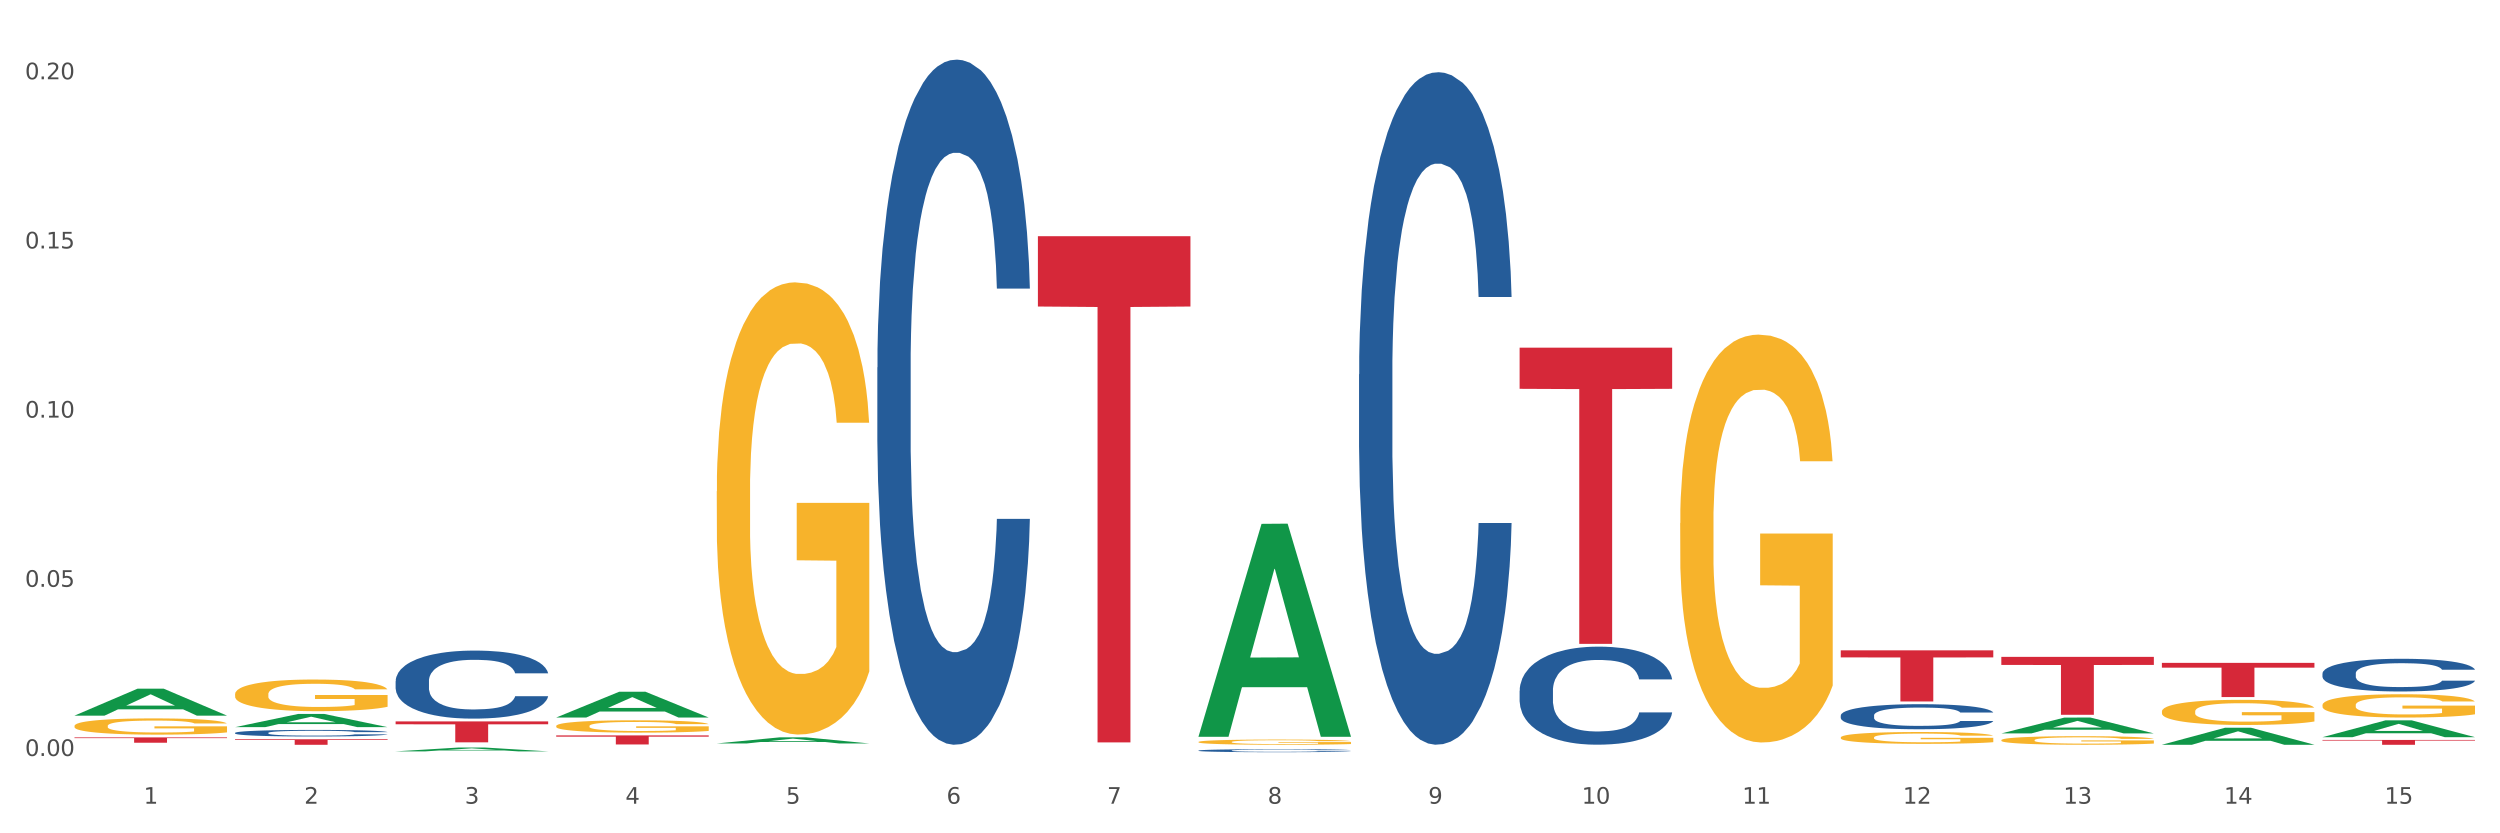 <?xml version="1.0" encoding="utf-8" standalone="no"?>
<!DOCTYPE svg PUBLIC "-//W3C//DTD SVG 1.1//EN"
  "http://www.w3.org/Graphics/SVG/1.1/DTD/svg11.dtd">
<svg xmlns:xlink="http://www.w3.org/1999/xlink" width="1080pt" height="360pt" viewBox="0 0 1080 360" xmlns="http://www.w3.org/2000/svg" version="1.1">
 <rect x="0" y="0" width="1080" height="360" fill="#333333" stroke="none"/>
 <defs>
  <style type="text/css">*{stroke-linejoin: round; stroke-linecap: butt}</style>
 </defs>
 <g id="figure_1">
  <g id="patch_1">
   <path d="M 0 360 
L 1080 360 
L 1080 0 
L 0 0 
z
" style="fill: #ffffff; stroke: #ffffff; stroke-linejoin: miter"/>
  </g>
  <g id="axes_1">
   <g id="matplotlib.axis_1">
    <g id="xtick_1">
     <g id="text_1">
      <!-- 1 -->
      <g style="fill: #4d4d4d" transform="translate(62.07 347.204) scale(0.096 -0.096)">
       <defs>
        <path id="DejaVuSans-31" d="M 794 531 
L 1825 531 
L 1825 4091 
L 703 3866 
L 703 4441 
L 1819 4666 
L 2450 4666 
L 2450 531 
L 3481 531 
L 3481 0 
L 794 0 
L 794 531 
z
" transform="scale(0.016)"/>
       </defs>
       <use xlink:href="#DejaVuSans-31"/>
      </g>
     </g>
    </g>
    <g id="xtick_2">
     <g id="text_2">
      <!-- 2 -->
      <g style="fill: #4d4d4d" transform="translate(131.436 347.204) scale(0.096 -0.096)">
       <defs>
        <path id="DejaVuSans-32" d="M 1228 531 
L 3431 531 
L 3431 0 
L 469 0 
L 469 531 
Q 828 903 1448 1529 
Q 2069 2156 2228 2338 
Q 2531 2678 2651 2914 
Q 2772 3150 2772 3378 
Q 2772 3750 2511 3984 
Q 2250 4219 1831 4219 
Q 1534 4219 1204 4116 
Q 875 4013 500 3803 
L 500 4441 
Q 881 4594 1212 4672 
Q 1544 4750 1819 4750 
Q 2544 4750 2975 4387 
Q 3406 4025 3406 3419 
Q 3406 3131 3298 2873 
Q 3191 2616 2906 2266 
Q 2828 2175 2409 1742 
Q 1991 1309 1228 531 
z
" transform="scale(0.016)"/>
       </defs>
       <use xlink:href="#DejaVuSans-32"/>
      </g>
     </g>
    </g>
    <g id="xtick_3">
     <g id="text_3">
      <!-- 3 -->
      <g style="fill: #4d4d4d" transform="translate(200.802 347.204) scale(0.096 -0.096)">
       <defs>
        <path id="DejaVuSans-33" d="M 2597 2516 
Q 3050 2419 3304 2112 
Q 3559 1806 3559 1356 
Q 3559 666 3084 287 
Q 2609 -91 1734 -91 
Q 1441 -91 1130 -33 
Q 819 25 488 141 
L 488 750 
Q 750 597 1062 519 
Q 1375 441 1716 441 
Q 2309 441 2620 675 
Q 2931 909 2931 1356 
Q 2931 1769 2642 2001 
Q 2353 2234 1838 2234 
L 1294 2234 
L 1294 2753 
L 1863 2753 
Q 2328 2753 2575 2939 
Q 2822 3125 2822 3475 
Q 2822 3834 2567 4026 
Q 2313 4219 1838 4219 
Q 1578 4219 1281 4162 
Q 984 4106 628 3988 
L 628 4550 
Q 988 4650 1302 4700 
Q 1616 4750 1894 4750 
Q 2613 4750 3031 4423 
Q 3450 4097 3450 3541 
Q 3450 3153 3228 2886 
Q 3006 2619 2597 2516 
z
" transform="scale(0.016)"/>
       </defs>
       <use xlink:href="#DejaVuSans-33"/>
      </g>
     </g>
    </g>
    <g id="xtick_4">
     <g id="text_4">
      <!-- 4 -->
      <g style="fill: #4d4d4d" transform="translate(270.169 347.204) scale(0.096 -0.096)">
       <defs>
        <path id="DejaVuSans-34" d="M 2419 4116 
L 825 1625 
L 2419 1625 
L 2419 4116 
z
M 2253 4666 
L 3047 4666 
L 3047 1625 
L 3713 1625 
L 3713 1100 
L 3047 1100 
L 3047 0 
L 2419 0 
L 2419 1100 
L 313 1100 
L 313 1709 
L 2253 4666 
z
" transform="scale(0.016)"/>
       </defs>
       <use xlink:href="#DejaVuSans-34"/>
      </g>
     </g>
    </g>
    <g id="xtick_5">
     <g id="text_5">
      <!-- 5 -->
      <g style="fill: #4d4d4d" transform="translate(339.535 347.204) scale(0.096 -0.096)">
       <defs>
        <path id="DejaVuSans-35" d="M 691 4666 
L 3169 4666 
L 3169 4134 
L 1269 4134 
L 1269 2991 
Q 1406 3038 1543 3061 
Q 1681 3084 1819 3084 
Q 2600 3084 3056 2656 
Q 3513 2228 3513 1497 
Q 3513 744 3044 326 
Q 2575 -91 1722 -91 
Q 1428 -91 1123 -41 
Q 819 9 494 109 
L 494 744 
Q 775 591 1075 516 
Q 1375 441 1709 441 
Q 2250 441 2565 725 
Q 2881 1009 2881 1497 
Q 2881 1984 2565 2268 
Q 2250 2553 1709 2553 
Q 1456 2553 1204 2497 
Q 953 2441 691 2322 
L 691 4666 
z
" transform="scale(0.016)"/>
       </defs>
       <use xlink:href="#DejaVuSans-35"/>
      </g>
     </g>
    </g>
    <g id="xtick_6">
     <g id="text_6">
      <!-- 6 -->
      <g style="fill: #4d4d4d" transform="translate(408.901 347.204) scale(0.096 -0.096)">
       <defs>
        <path id="DejaVuSans-36" d="M 2113 2584 
Q 1688 2584 1439 2293 
Q 1191 2003 1191 1497 
Q 1191 994 1439 701 
Q 1688 409 2113 409 
Q 2538 409 2786 701 
Q 3034 994 3034 1497 
Q 3034 2003 2786 2293 
Q 2538 2584 2113 2584 
z
M 3366 4563 
L 3366 3988 
Q 3128 4100 2886 4159 
Q 2644 4219 2406 4219 
Q 1781 4219 1451 3797 
Q 1122 3375 1075 2522 
Q 1259 2794 1537 2939 
Q 1816 3084 2150 3084 
Q 2853 3084 3261 2657 
Q 3669 2231 3669 1497 
Q 3669 778 3244 343 
Q 2819 -91 2113 -91 
Q 1303 -91 875 529 
Q 447 1150 447 2328 
Q 447 3434 972 4092 
Q 1497 4750 2381 4750 
Q 2619 4750 2861 4703 
Q 3103 4656 3366 4563 
z
" transform="scale(0.016)"/>
       </defs>
       <use xlink:href="#DejaVuSans-36"/>
      </g>
     </g>
    </g>
    <g id="xtick_7">
     <g id="text_7">
      <!-- 7 -->
      <g style="fill: #4d4d4d" transform="translate(478.267 347.204) scale(0.096 -0.096)">
       <defs>
        <path id="DejaVuSans-37" d="M 525 4666 
L 3525 4666 
L 3525 4397 
L 1831 0 
L 1172 0 
L 2766 4134 
L 525 4134 
L 525 4666 
z
" transform="scale(0.016)"/>
       </defs>
       <use xlink:href="#DejaVuSans-37"/>
      </g>
     </g>
    </g>
    <g id="xtick_8">
     <g id="text_8">
      <!-- 8 -->
      <g style="fill: #4d4d4d" transform="translate(547.634 347.204) scale(0.096 -0.096)">
       <defs>
        <path id="DejaVuSans-38" d="M 2034 2216 
Q 1584 2216 1326 1975 
Q 1069 1734 1069 1313 
Q 1069 891 1326 650 
Q 1584 409 2034 409 
Q 2484 409 2743 651 
Q 3003 894 3003 1313 
Q 3003 1734 2745 1975 
Q 2488 2216 2034 2216 
z
M 1403 2484 
Q 997 2584 770 2862 
Q 544 3141 544 3541 
Q 544 4100 942 4425 
Q 1341 4750 2034 4750 
Q 2731 4750 3128 4425 
Q 3525 4100 3525 3541 
Q 3525 3141 3298 2862 
Q 3072 2584 2669 2484 
Q 3125 2378 3379 2068 
Q 3634 1759 3634 1313 
Q 3634 634 3220 271 
Q 2806 -91 2034 -91 
Q 1263 -91 848 271 
Q 434 634 434 1313 
Q 434 1759 690 2068 
Q 947 2378 1403 2484 
z
M 1172 3481 
Q 1172 3119 1398 2916 
Q 1625 2713 2034 2713 
Q 2441 2713 2670 2916 
Q 2900 3119 2900 3481 
Q 2900 3844 2670 4047 
Q 2441 4250 2034 4250 
Q 1625 4250 1398 4047 
Q 1172 3844 1172 3481 
z
" transform="scale(0.016)"/>
       </defs>
       <use xlink:href="#DejaVuSans-38"/>
      </g>
     </g>
    </g>
    <g id="xtick_9">
     <g id="text_9">
      <!-- 9 -->
      <g style="fill: #4d4d4d" transform="translate(617 347.204) scale(0.096 -0.096)">
       <defs>
        <path id="DejaVuSans-39" d="M 703 97 
L 703 672 
Q 941 559 1184 500 
Q 1428 441 1663 441 
Q 2288 441 2617 861 
Q 2947 1281 2994 2138 
Q 2813 1869 2534 1725 
Q 2256 1581 1919 1581 
Q 1219 1581 811 2004 
Q 403 2428 403 3163 
Q 403 3881 828 4315 
Q 1253 4750 1959 4750 
Q 2769 4750 3195 4129 
Q 3622 3509 3622 2328 
Q 3622 1225 3098 567 
Q 2575 -91 1691 -91 
Q 1453 -91 1209 -44 
Q 966 3 703 97 
z
M 1959 2075 
Q 2384 2075 2632 2365 
Q 2881 2656 2881 3163 
Q 2881 3666 2632 3958 
Q 2384 4250 1959 4250 
Q 1534 4250 1286 3958 
Q 1038 3666 1038 3163 
Q 1038 2656 1286 2365 
Q 1534 2075 1959 2075 
z
" transform="scale(0.016)"/>
       </defs>
       <use xlink:href="#DejaVuSans-39"/>
      </g>
     </g>
    </g>
    <g id="xtick_10">
     <g id="text_10">
      <!-- 10 -->
      <g style="fill: #4d4d4d" transform="translate(683.312 347.204) scale(0.096 -0.096)">
       <defs>
        <path id="DejaVuSans-30" d="M 2034 4250 
Q 1547 4250 1301 3770 
Q 1056 3291 1056 2328 
Q 1056 1369 1301 889 
Q 1547 409 2034 409 
Q 2525 409 2770 889 
Q 3016 1369 3016 2328 
Q 3016 3291 2770 3770 
Q 2525 4250 2034 4250 
z
M 2034 4750 
Q 2819 4750 3233 4129 
Q 3647 3509 3647 2328 
Q 3647 1150 3233 529 
Q 2819 -91 2034 -91 
Q 1250 -91 836 529 
Q 422 1150 422 2328 
Q 422 3509 836 4129 
Q 1250 4750 2034 4750 
z
" transform="scale(0.016)"/>
       </defs>
       <use xlink:href="#DejaVuSans-31"/>
       <use xlink:href="#DejaVuSans-30" transform="translate(63.623 0)"/>
      </g>
     </g>
    </g>
    <g id="xtick_11">
     <g id="text_11">
      <!-- 11 -->
      <g style="fill: #4d4d4d" transform="translate(752.678 347.204) scale(0.096 -0.096)">
       <use xlink:href="#DejaVuSans-31"/>
       <use xlink:href="#DejaVuSans-31" transform="translate(63.623 0)"/>
      </g>
     </g>
    </g>
    <g id="xtick_12">
     <g id="text_12">
      <!-- 12 -->
      <g style="fill: #4d4d4d" transform="translate(822.044 347.204) scale(0.096 -0.096)">
       <use xlink:href="#DejaVuSans-31"/>
       <use xlink:href="#DejaVuSans-32" transform="translate(63.623 0)"/>
      </g>
     </g>
    </g>
    <g id="xtick_13">
     <g id="text_13">
      <!-- 13 -->
      <g style="fill: #4d4d4d" transform="translate(891.411 347.204) scale(0.096 -0.096)">
       <use xlink:href="#DejaVuSans-31"/>
       <use xlink:href="#DejaVuSans-33" transform="translate(63.623 0)"/>
      </g>
     </g>
    </g>
    <g id="xtick_14">
     <g id="text_14">
      <!-- 14 -->
      <g style="fill: #4d4d4d" transform="translate(960.777 347.204) scale(0.096 -0.096)">
       <use xlink:href="#DejaVuSans-31"/>
       <use xlink:href="#DejaVuSans-34" transform="translate(63.623 0)"/>
      </g>
     </g>
    </g>
    <g id="xtick_15">
     <g id="text_15">
      <!-- 15 -->
      <g style="fill: #4d4d4d" transform="translate(1030.143 347.204) scale(0.096 -0.096)">
       <use xlink:href="#DejaVuSans-31"/>
       <use xlink:href="#DejaVuSans-35" transform="translate(63.623 0)"/>
      </g>
     </g>
    </g>
    <g id="xtick_16"/>
    <g id="xtick_17"/>
    <g id="xtick_18"/>
    <g id="xtick_19"/>
    <g id="xtick_20"/>
    <g id="xtick_21"/>
    <g id="xtick_22"/>
    <g id="xtick_23"/>
    <g id="xtick_24"/>
    <g id="xtick_25"/>
    <g id="xtick_26"/>
    <g id="xtick_27"/>
    <g id="xtick_28"/>
    <g id="xtick_29"/>
   </g>
   <g id="matplotlib.axis_2">
    <g id="ytick_1">
     <g id="text_16">
      <!-- 0.00 -->
      <g style="fill: #4d4d4d" transform="translate(10.8 326.577) scale(0.096 -0.096)">
       <defs>
        <path id="DejaVuSans-2e" d="M 684 794 
L 1344 794 
L 1344 0 
L 684 0 
L 684 794 
z
" transform="scale(0.016)"/>
       </defs>
       <use xlink:href="#DejaVuSans-30"/>
       <use xlink:href="#DejaVuSans-2e" transform="translate(63.623 0)"/>
       <use xlink:href="#DejaVuSans-30" transform="translate(95.41 0)"/>
       <use xlink:href="#DejaVuSans-30" transform="translate(159.033 0)"/>
      </g>
     </g>
    </g>
    <g id="ytick_2">
     <g id="text_17">
      <!-- 0.05 -->
      <g style="fill: #4d4d4d" transform="translate(10.8 253.496) scale(0.096 -0.096)">
       <use xlink:href="#DejaVuSans-30"/>
       <use xlink:href="#DejaVuSans-2e" transform="translate(63.623 0)"/>
       <use xlink:href="#DejaVuSans-30" transform="translate(95.41 0)"/>
       <use xlink:href="#DejaVuSans-35" transform="translate(159.033 0)"/>
      </g>
     </g>
    </g>
    <g id="ytick_3">
     <g id="text_18">
      <!-- 0.10 -->
      <g style="fill: #4d4d4d" transform="translate(10.8 180.415) scale(0.096 -0.096)">
       <use xlink:href="#DejaVuSans-30"/>
       <use xlink:href="#DejaVuSans-2e" transform="translate(63.623 0)"/>
       <use xlink:href="#DejaVuSans-31" transform="translate(95.41 0)"/>
       <use xlink:href="#DejaVuSans-30" transform="translate(159.033 0)"/>
      </g>
     </g>
    </g>
    <g id="ytick_4">
     <g id="text_19">
      <!-- 0.15 -->
      <g style="fill: #4d4d4d" transform="translate(10.8 107.334) scale(0.096 -0.096)">
       <use xlink:href="#DejaVuSans-30"/>
       <use xlink:href="#DejaVuSans-2e" transform="translate(63.623 0)"/>
       <use xlink:href="#DejaVuSans-31" transform="translate(95.41 0)"/>
       <use xlink:href="#DejaVuSans-35" transform="translate(159.033 0)"/>
      </g>
     </g>
    </g>
    <g id="ytick_5">
     <g id="text_20">
      <!-- 0.20 -->
      <g style="fill: #4d4d4d" transform="translate(10.8 34.252) scale(0.096 -0.096)">
       <use xlink:href="#DejaVuSans-30"/>
       <use xlink:href="#DejaVuSans-2e" transform="translate(63.623 0)"/>
       <use xlink:href="#DejaVuSans-32" transform="translate(95.41 0)"/>
       <use xlink:href="#DejaVuSans-30" transform="translate(159.033 0)"/>
      </g>
     </g>
    </g>
    <g id="ytick_6"/>
    <g id="ytick_7"/>
    <g id="ytick_8"/>
    <g id="ytick_9"/>
   </g>
   <g id="PolyCollection_1">
    <path d="M 32.175 309.136 
L 32.243 309.125 
L 59.417 297.508 
L 70.695 297.497 
L 98.073 309.158 
L 85.029 309.158 
L 79.119 306.443 
L 51.061 306.443 
L 50.857 306.487 
L 45.151 309.158 
L 32.175 309.158 
L 32.175 309.136 
L 54.594 304.822 
L 75.586 304.811 
L 65.192 299.983 
L 65.056 299.961 
L 64.92 299.994 
L 54.526 304.811 
L 54.594 304.822 
L 32.175 309.136 
z
" clip-path="url(#pba5811ea03)" style="fill: #109648"/>
    <path d="M 101.541 314.124 
L 101.609 314.119 
L 128.784 308.432 
L 140.061 308.426 
L 167.439 314.135 
L 154.395 314.135 
L 148.485 312.805 
L 120.427 312.805 
L 120.224 312.827 
L 114.517 314.135 
L 101.541 314.135 
L 101.541 314.124 
L 123.96 312.012 
L 144.952 312.007 
L 134.558 309.643 
L 134.422 309.632 
L 134.286 309.648 
L 123.892 312.007 
L 123.96 312.012 
L 101.541 314.124 
z
" clip-path="url(#pba5811ea03)" style="fill: #109648"/>
    <path d="M 170.907 324.588 
L 170.975 324.586 
L 198.15 322.931 
L 209.427 322.93 
L 236.805 324.591 
L 223.762 324.591 
L 217.851 324.204 
L 189.794 324.204 
L 189.59 324.211 
L 183.883 324.591 
L 170.907 324.591 
L 170.907 324.588 
L 193.326 323.973 
L 214.319 323.972 
L 203.924 323.284 
L 203.788 323.281 
L 203.653 323.285 
L 193.258 323.972 
L 193.326 323.973 
L 170.907 324.588 
z
" clip-path="url(#pba5811ea03)" style="fill: #109648"/>
    <path d="M 240.274 313.633 
L 240.351 313.628 
L 240.351 313.452 
L 240.507 313.301 
L 241.285 312.936 
L 242.452 312.634 
L 243.308 312.474 
L 244.164 312.342 
L 245.175 312.211 
L 246.42 312.074 
L 248.676 311.874 
L 250.077 311.772 
L 251.788 311.665 
L 254.9 311.509 
L 257.157 311.422 
L 259.491 311.348 
L 263.303 311.261 
L 265.793 311.222 
L 268.438 311.193 
L 271.628 311.173 
L 274.04 311.168 
L 279.33 311.183 
L 283.843 311.227 
L 286.021 311.261 
L 288.822 311.319 
L 290.3 311.358 
L 292.712 311.436 
L 295.202 311.538 
L 296.913 311.626 
L 299.481 311.792 
L 301.426 311.957 
L 303.215 312.162 
L 304.149 312.303 
L 304.849 312.435 
L 305.471 312.586 
L 306.094 312.824 
L 292.089 312.824 
L 291.545 312.654 
L 290.689 312.493 
L 289.444 312.337 
L 288.355 312.24 
L 286.488 312.118 
L 284.776 312.04 
L 282.987 311.982 
L 280.808 311.933 
L 279.097 311.909 
L 276.685 311.889 
L 271.939 311.894 
L 268.749 311.933 
L 266.571 311.982 
L 265.17 312.025 
L 263.925 312.074 
L 262.525 312.142 
L 260.891 312.245 
L 259.724 312.337 
L 258.557 312.454 
L 257.623 312.571 
L 256.768 312.707 
L 256.067 312.853 
L 255.523 313.004 
L 255.056 313.189 
L 254.667 313.496 
L 254.667 314.163 
L 254.823 314.314 
L 255.212 314.514 
L 255.678 314.665 
L 256.456 314.845 
L 257.157 314.967 
L 258.479 315.142 
L 259.957 315.288 
L 261.124 315.381 
L 262.291 315.459 
L 264.314 315.566 
L 266.571 315.654 
L 268.516 315.707 
L 271.161 315.756 
L 272.95 315.775 
L 274.506 315.785 
L 278.319 315.785 
L 281.042 315.771 
L 284.076 315.737 
L 286.41 315.693 
L 288.355 315.639 
L 290.533 315.551 
L 291.934 315.469 
L 291.934 314.451 
L 274.818 314.446 
L 274.818 313.769 
L 306.172 313.769 
L 306.172 315.756 
L 304.849 315.858 
L 303.371 315.951 
L 301.815 316.034 
L 299.481 316.136 
L 296.68 316.233 
L 294.19 316.301 
L 291.545 316.36 
L 288.433 316.413 
L 284.387 316.462 
L 281.897 316.482 
L 278.785 316.496 
L 275.129 316.501 
L 271.939 316.491 
L 268.827 316.467 
L 265.559 316.423 
L 262.369 316.36 
L 259.957 316.297 
L 257.546 316.219 
L 254.978 316.116 
L 252.955 316.019 
L 251.399 315.931 
L 249.688 315.819 
L 247.82 315.673 
L 246.42 315.542 
L 245.175 315.405 
L 243.853 315.23 
L 242.919 315.079 
L 241.985 314.889 
L 241.441 314.748 
L 240.818 314.529 
L 240.351 314.222 
L 240.274 313.633 
z
" clip-path="url(#pba5811ea03)" style="fill: #f7b32b"/>
    <path d="M 725.837 225.975 
L 725.915 225.814 
L 725.915 220.021 
L 726.071 215.032 
L 726.849 202.963 
L 728.016 192.986 
L 728.871 187.676 
L 729.727 183.331 
L 730.739 178.986 
L 731.984 174.48 
L 734.24 167.882 
L 735.64 164.503 
L 737.352 160.963 
L 740.464 155.813 
L 742.72 152.917 
L 745.054 150.503 
L 748.866 147.606 
L 751.356 146.319 
L 754.001 145.353 
L 757.191 144.71 
L 759.603 144.549 
L 764.894 145.032 
L 769.406 146.48 
L 771.585 147.606 
L 774.385 149.537 
L 775.864 150.825 
L 778.275 153.399 
L 780.765 156.779 
L 782.477 159.675 
L 785.044 165.147 
L 786.989 170.618 
L 788.779 177.377 
L 789.712 182.043 
L 790.412 186.388 
L 791.035 191.377 
L 791.657 199.262 
L 777.653 199.262 
L 777.108 193.63 
L 776.253 188.319 
L 775.008 183.17 
L 773.919 179.951 
L 772.051 175.928 
L 770.34 173.354 
L 768.55 171.423 
L 766.372 169.813 
L 764.66 169.009 
L 762.248 168.365 
L 757.502 168.526 
L 754.313 169.813 
L 752.134 171.423 
L 750.734 172.871 
L 749.489 174.48 
L 748.088 176.733 
L 746.455 180.112 
L 745.288 183.17 
L 744.121 187.032 
L 743.187 190.894 
L 742.331 195.4 
L 741.631 200.228 
L 741.086 205.216 
L 740.62 211.331 
L 740.23 221.469 
L 740.23 243.515 
L 740.386 248.504 
L 740.775 255.102 
L 741.242 260.09 
L 742.02 266.044 
L 742.72 270.067 
L 744.043 275.86 
L 745.521 280.688 
L 746.688 283.746 
L 747.855 286.32 
L 749.878 289.861 
L 752.134 292.757 
L 754.079 294.527 
L 756.724 296.137 
L 758.514 296.78 
L 760.07 297.102 
L 763.882 297.102 
L 766.605 296.619 
L 769.639 295.493 
L 771.974 294.045 
L 773.919 292.274 
L 776.097 289.378 
L 777.497 286.642 
L 777.497 253.01 
L 760.381 252.849 
L 760.381 230.481 
L 791.735 230.481 
L 791.735 296.137 
L 790.412 299.516 
L 788.934 302.573 
L 787.378 305.309 
L 785.044 308.688 
L 782.243 311.907 
L 779.754 314.16 
L 777.108 316.091 
L 773.996 317.861 
L 769.951 319.47 
L 767.461 320.114 
L 764.349 320.597 
L 760.692 320.757 
L 757.502 320.436 
L 754.39 319.631 
L 751.123 318.183 
L 747.933 316.091 
L 745.521 313.999 
L 743.109 311.424 
L 740.542 308.045 
L 738.519 304.826 
L 736.963 301.93 
L 735.251 298.229 
L 733.384 293.401 
L 731.984 289.056 
L 730.739 284.55 
L 729.416 278.757 
L 728.482 273.769 
L 727.549 267.493 
L 727.004 262.826 
L 726.382 255.584 
L 725.915 245.446 
L 725.837 225.975 
z
" clip-path="url(#pba5811ea03)" style="fill: #f7b32b"/>
    <path d="M 517.739 320.529 
L 517.816 320.527 
L 517.816 320.453 
L 517.972 320.389 
L 518.75 320.235 
L 519.917 320.107 
L 520.773 320.039 
L 521.629 319.983 
L 522.64 319.928 
L 523.885 319.87 
L 526.141 319.786 
L 527.542 319.743 
L 529.253 319.697 
L 532.365 319.632 
L 534.621 319.594 
L 536.956 319.564 
L 540.768 319.527 
L 543.257 319.51 
L 545.903 319.498 
L 549.093 319.49 
L 551.504 319.487 
L 556.795 319.494 
L 561.307 319.512 
L 563.486 319.527 
L 566.287 319.551 
L 567.765 319.568 
L 570.177 319.601 
L 572.666 319.644 
L 574.378 319.681 
L 576.946 319.751 
L 578.891 319.821 
L 580.68 319.907 
L 581.614 319.967 
L 582.314 320.023 
L 582.936 320.086 
L 583.559 320.187 
L 569.554 320.187 
L 569.01 320.115 
L 568.154 320.047 
L 566.909 319.981 
L 565.82 319.94 
L 563.953 319.889 
L 562.241 319.856 
L 560.452 319.831 
L 558.273 319.811 
L 556.562 319.8 
L 554.15 319.792 
L 549.404 319.794 
L 546.214 319.811 
L 544.035 319.831 
L 542.635 319.85 
L 541.39 319.87 
L 539.99 319.899 
L 538.356 319.942 
L 537.189 319.981 
L 536.022 320.031 
L 535.088 320.08 
L 534.232 320.138 
L 533.532 320.2 
L 532.988 320.263 
L 532.521 320.342 
L 532.132 320.471 
L 532.132 320.753 
L 532.287 320.817 
L 532.676 320.901 
L 533.143 320.965 
L 533.921 321.041 
L 534.621 321.093 
L 535.944 321.167 
L 537.422 321.229 
L 538.589 321.268 
L 539.756 321.301 
L 541.779 321.346 
L 544.035 321.383 
L 545.981 321.406 
L 548.626 321.426 
L 550.415 321.434 
L 551.971 321.439 
L 555.784 321.439 
L 558.507 321.432 
L 561.541 321.418 
L 563.875 321.399 
L 565.82 321.377 
L 567.998 321.34 
L 569.399 321.305 
L 569.399 320.875 
L 552.282 320.873 
L 552.282 320.586 
L 583.636 320.586 
L 583.636 321.426 
L 582.314 321.469 
L 580.836 321.509 
L 579.28 321.543 
L 576.946 321.587 
L 574.145 321.628 
L 571.655 321.657 
L 569.01 321.681 
L 565.898 321.704 
L 561.852 321.725 
L 559.362 321.733 
L 556.25 321.739 
L 552.594 321.741 
L 549.404 321.737 
L 546.292 321.727 
L 543.024 321.708 
L 539.834 321.681 
L 537.422 321.655 
L 535.01 321.622 
L 532.443 321.578 
L 530.42 321.537 
L 528.864 321.5 
L 527.153 321.453 
L 525.285 321.391 
L 523.885 321.336 
L 522.64 321.278 
L 521.317 321.204 
L 520.384 321.14 
L 519.45 321.06 
L 518.906 321 
L 518.283 320.908 
L 517.816 320.778 
L 517.739 320.529 
z
" clip-path="url(#pba5811ea03)" style="fill: #f7b32b"/>
    <path d="M 309.64 212.247 
L 309.718 212.069 
L 309.718 205.646 
L 309.873 200.115 
L 310.651 186.734 
L 311.818 175.672 
L 312.674 169.784 
L 313.53 164.967 
L 314.541 160.15 
L 315.786 155.154 
L 318.042 147.839 
L 319.443 144.093 
L 321.155 140.167 
L 324.267 134.458 
L 326.523 131.247 
L 328.857 128.57 
L 332.669 125.359 
L 335.159 123.932 
L 337.804 122.861 
L 340.994 122.147 
L 343.406 121.969 
L 348.696 122.504 
L 353.209 124.11 
L 355.387 125.359 
L 358.188 127.5 
L 359.666 128.927 
L 362.078 131.782 
L 364.568 135.529 
L 366.279 138.74 
L 368.847 144.806 
L 370.792 150.872 
L 372.581 158.366 
L 373.515 163.54 
L 374.215 168.357 
L 374.838 173.888 
L 375.46 182.63 
L 361.456 182.63 
L 360.911 176.386 
L 360.055 170.498 
L 358.81 164.789 
L 357.721 161.22 
L 355.854 156.76 
L 354.142 153.905 
L 352.353 151.764 
L 350.174 149.98 
L 348.463 149.088 
L 346.051 148.374 
L 341.305 148.553 
L 338.115 149.98 
L 335.937 151.764 
L 334.536 153.37 
L 333.292 155.154 
L 331.891 157.652 
L 330.257 161.399 
L 329.09 164.789 
L 327.923 169.071 
L 326.99 173.353 
L 326.134 178.348 
L 325.434 183.701 
L 324.889 189.232 
L 324.422 196.011 
L 324.033 207.252 
L 324.033 231.695 
L 324.189 237.225 
L 324.578 244.54 
L 325.045 250.071 
L 325.823 256.673 
L 326.523 261.133 
L 327.845 267.556 
L 329.324 272.909 
L 330.491 276.298 
L 331.658 279.153 
L 333.681 283.078 
L 335.937 286.29 
L 337.882 288.252 
L 340.527 290.036 
L 342.317 290.75 
L 343.873 291.107 
L 347.685 291.107 
L 350.408 290.572 
L 353.442 289.323 
L 355.776 287.717 
L 357.721 285.754 
L 359.9 282.543 
L 361.3 279.51 
L 361.3 242.221 
L 344.184 242.043 
L 344.184 217.243 
L 375.538 217.243 
L 375.538 290.036 
L 374.215 293.783 
L 372.737 297.173 
L 371.181 300.206 
L 368.847 303.953 
L 366.046 307.521 
L 363.556 310.019 
L 360.911 312.16 
L 357.799 314.123 
L 353.753 315.907 
L 351.264 316.62 
L 348.152 317.156 
L 344.495 317.334 
L 341.305 316.977 
L 338.193 316.085 
L 334.925 314.479 
L 331.736 312.16 
L 329.324 309.841 
L 326.912 306.986 
L 324.344 303.239 
L 322.322 299.671 
L 320.766 296.459 
L 319.054 292.356 
L 317.187 287.003 
L 315.786 282.186 
L 314.541 277.191 
L 313.219 270.768 
L 312.285 265.237 
L 311.352 258.278 
L 310.807 253.104 
L 310.184 245.076 
L 309.718 233.836 
L 309.64 212.247 
z
" clip-path="url(#pba5811ea03)" style="fill: #f7b32b"/>
    <path d="M 795.203 318.591 
L 795.281 318.586 
L 795.281 318.418 
L 795.437 318.273 
L 796.215 317.923 
L 797.382 317.633 
L 798.238 317.479 
L 799.094 317.353 
L 800.105 317.227 
L 801.35 317.096 
L 803.606 316.905 
L 805.006 316.806 
L 806.718 316.704 
L 809.83 316.554 
L 812.086 316.47 
L 814.42 316.4 
L 818.233 316.316 
L 820.722 316.279 
L 823.368 316.251 
L 826.557 316.232 
L 828.969 316.227 
L 834.26 316.241 
L 838.772 316.283 
L 840.951 316.316 
L 843.752 316.372 
L 845.23 316.409 
L 847.642 316.484 
L 850.131 316.582 
L 851.843 316.666 
L 854.41 316.825 
L 856.355 316.984 
L 858.145 317.18 
L 859.078 317.316 
L 859.779 317.442 
L 860.401 317.587 
L 861.024 317.815 
L 847.019 317.815 
L 846.475 317.652 
L 845.619 317.498 
L 844.374 317.348 
L 843.285 317.255 
L 841.418 317.138 
L 839.706 317.063 
L 837.916 317.007 
L 835.738 316.961 
L 834.026 316.937 
L 831.615 316.919 
L 826.869 316.923 
L 823.679 316.961 
L 821.5 317.007 
L 820.1 317.049 
L 818.855 317.096 
L 817.455 317.161 
L 815.821 317.26 
L 814.654 317.348 
L 813.487 317.46 
L 812.553 317.572 
L 811.697 317.703 
L 810.997 317.843 
L 810.453 317.988 
L 809.986 318.166 
L 809.597 318.46 
L 809.597 319.1 
L 809.752 319.245 
L 810.141 319.436 
L 810.608 319.581 
L 811.386 319.754 
L 812.086 319.871 
L 813.409 320.039 
L 814.887 320.179 
L 816.054 320.268 
L 817.221 320.343 
L 819.244 320.445 
L 821.5 320.529 
L 823.445 320.581 
L 826.091 320.627 
L 827.88 320.646 
L 829.436 320.656 
L 833.248 320.656 
L 835.971 320.642 
L 839.006 320.609 
L 841.34 320.567 
L 843.285 320.515 
L 845.463 320.431 
L 846.864 320.352 
L 846.864 319.376 
L 829.747 319.371 
L 829.747 318.722 
L 861.101 318.722 
L 861.101 320.627 
L 859.779 320.726 
L 858.3 320.814 
L 856.744 320.894 
L 854.41 320.992 
L 851.61 321.085 
L 849.12 321.151 
L 846.475 321.207 
L 843.363 321.258 
L 839.317 321.305 
L 836.827 321.324 
L 833.715 321.338 
L 830.059 321.342 
L 826.869 321.333 
L 823.757 321.309 
L 820.489 321.267 
L 817.299 321.207 
L 814.887 321.146 
L 812.475 321.071 
L 809.908 320.973 
L 807.885 320.88 
L 806.329 320.796 
L 804.617 320.688 
L 802.75 320.548 
L 801.35 320.422 
L 800.105 320.291 
L 798.782 320.123 
L 797.849 319.978 
L 796.915 319.796 
L 796.37 319.661 
L 795.748 319.45 
L 795.281 319.156 
L 795.203 318.591 
z
" clip-path="url(#pba5811ea03)" style="fill: #f7b32b"/>
    <path d="M 864.57 319.745 
L 864.647 319.741 
L 864.647 319.619 
L 864.803 319.514 
L 865.581 319.26 
L 866.748 319.05 
L 867.604 318.938 
L 868.46 318.847 
L 869.471 318.755 
L 870.716 318.66 
L 872.972 318.521 
L 874.373 318.45 
L 876.084 318.376 
L 879.196 318.267 
L 881.453 318.206 
L 883.787 318.155 
L 887.599 318.094 
L 890.089 318.067 
L 892.734 318.047 
L 895.924 318.033 
L 898.336 318.03 
L 903.626 318.04 
L 908.139 318.071 
L 910.317 318.094 
L 913.118 318.135 
L 914.596 318.162 
L 917.008 318.216 
L 919.498 318.287 
L 921.209 318.348 
L 923.777 318.464 
L 925.722 318.579 
L 927.511 318.721 
L 928.445 318.82 
L 929.145 318.911 
L 929.767 319.016 
L 930.39 319.182 
L 916.385 319.182 
L 915.841 319.064 
L 914.985 318.952 
L 913.74 318.843 
L 912.651 318.775 
L 910.784 318.691 
L 909.072 318.637 
L 907.283 318.596 
L 905.104 318.562 
L 903.393 318.545 
L 900.981 318.531 
L 896.235 318.535 
L 893.045 318.562 
L 890.867 318.596 
L 889.466 318.626 
L 888.221 318.66 
L 886.821 318.708 
L 885.187 318.779 
L 884.02 318.843 
L 882.853 318.925 
L 881.919 319.006 
L 881.064 319.101 
L 880.363 319.203 
L 879.819 319.308 
L 879.352 319.436 
L 878.963 319.65 
L 878.963 320.114 
L 879.119 320.219 
L 879.508 320.358 
L 879.974 320.463 
L 880.752 320.589 
L 881.453 320.673 
L 882.775 320.795 
L 884.253 320.897 
L 885.42 320.962 
L 886.587 321.016 
L 888.61 321.09 
L 890.867 321.151 
L 892.812 321.189 
L 895.457 321.223 
L 897.246 321.236 
L 898.802 321.243 
L 902.615 321.243 
L 905.338 321.233 
L 908.372 321.209 
L 910.706 321.178 
L 912.651 321.141 
L 914.829 321.08 
L 916.23 321.023 
L 916.23 320.314 
L 899.114 320.311 
L 899.114 319.84 
L 930.468 319.84 
L 930.468 321.223 
L 929.145 321.294 
L 927.667 321.358 
L 926.111 321.416 
L 923.777 321.487 
L 920.976 321.555 
L 918.486 321.602 
L 915.841 321.643 
L 912.729 321.68 
L 908.683 321.714 
L 906.193 321.728 
L 903.081 321.738 
L 899.425 321.741 
L 896.235 321.734 
L 893.123 321.717 
L 889.855 321.687 
L 886.665 321.643 
L 884.253 321.599 
L 881.842 321.544 
L 879.274 321.473 
L 877.251 321.406 
L 875.695 321.345 
L 873.984 321.267 
L 872.116 321.165 
L 870.716 321.073 
L 869.471 320.978 
L 868.149 320.856 
L 867.215 320.751 
L 866.281 320.619 
L 865.737 320.521 
L 865.114 320.368 
L 864.647 320.155 
L 864.57 319.745 
z
" clip-path="url(#pba5811ea03)" style="fill: #f7b32b"/>
    <path d="M 240.274 317.69 
L 306.172 317.69 
L 306.172 318.235 
L 280.25 318.238 
L 280.25 321.611 
L 266.039 321.611 
L 266.039 318.238 
L 240.274 318.235 
L 240.274 317.694 
L 240.274 317.69 
z
" clip-path="url(#pba5811ea03)" style="fill: #d62839"/>
    <path d="M 933.936 286.372 
L 999.834 286.372 
L 999.834 288.424 
L 973.912 288.438 
L 973.912 301.139 
L 959.702 301.139 
L 959.702 288.438 
L 933.936 288.424 
L 933.936 286.386 
L 933.936 286.372 
z
" clip-path="url(#pba5811ea03)" style="fill: #d62839"/>
    <path d="M 1003.302 319.659 
L 1069.2 319.659 
L 1069.2 319.948 
L 1043.278 319.95 
L 1043.278 321.741 
L 1029.068 321.741 
L 1029.068 319.95 
L 1003.302 319.948 
L 1003.302 319.661 
L 1003.302 319.659 
z
" clip-path="url(#pba5811ea03)" style="fill: #d62839"/>
    <path d="M 170.907 311.639 
L 236.805 311.639 
L 236.805 312.895 
L 210.883 312.904 
L 210.883 320.677 
L 196.673 320.677 
L 196.673 312.904 
L 170.907 312.895 
L 170.907 311.648 
L 170.907 311.639 
z
" clip-path="url(#pba5811ea03)" style="fill: #d62839"/>
    <path d="M 101.541 299.879 
L 101.619 299.866 
L 101.619 299.416 
L 101.775 299.029 
L 102.553 298.092 
L 103.72 297.317 
L 104.575 296.905 
L 105.431 296.568 
L 106.443 296.23 
L 107.688 295.88 
L 109.944 295.368 
L 111.344 295.106 
L 113.056 294.831 
L 116.168 294.431 
L 118.424 294.206 
L 120.758 294.019 
L 124.57 293.794 
L 127.06 293.694 
L 129.705 293.619 
L 132.895 293.569 
L 135.307 293.557 
L 140.598 293.594 
L 145.11 293.706 
L 147.289 293.794 
L 150.089 293.944 
L 151.568 294.044 
L 153.979 294.244 
L 156.469 294.506 
L 158.181 294.731 
L 160.748 295.156 
L 162.693 295.581 
L 164.483 296.105 
L 165.416 296.468 
L 166.117 296.805 
L 166.739 297.192 
L 167.361 297.805 
L 153.357 297.805 
L 152.812 297.367 
L 151.957 296.955 
L 150.712 296.555 
L 149.623 296.305 
L 147.755 295.993 
L 146.044 295.793 
L 144.254 295.643 
L 142.076 295.518 
L 140.364 295.456 
L 137.952 295.406 
L 133.206 295.418 
L 130.017 295.518 
L 127.838 295.643 
L 126.438 295.755 
L 125.193 295.88 
L 123.792 296.055 
L 122.159 296.318 
L 120.992 296.555 
L 119.825 296.855 
L 118.891 297.155 
L 118.035 297.505 
L 117.335 297.879 
L 116.79 298.267 
L 116.324 298.742 
L 115.935 299.529 
L 115.935 301.24 
L 116.09 301.628 
L 116.479 302.14 
L 116.946 302.527 
L 117.724 302.99 
L 118.424 303.302 
L 119.747 303.752 
L 121.225 304.127 
L 122.392 304.364 
L 123.559 304.564 
L 125.582 304.839 
L 127.838 305.064 
L 129.783 305.201 
L 132.428 305.326 
L 134.218 305.376 
L 135.774 305.401 
L 139.586 305.401 
L 142.309 305.364 
L 145.343 305.276 
L 147.678 305.164 
L 149.623 305.026 
L 151.801 304.801 
L 153.201 304.589 
L 153.201 301.978 
L 136.085 301.965 
L 136.085 300.228 
L 167.439 300.228 
L 167.439 305.326 
L 166.117 305.588 
L 164.638 305.826 
L 163.082 306.038 
L 160.748 306.301 
L 157.947 306.55 
L 155.458 306.725 
L 152.812 306.875 
L 149.7 307.013 
L 145.655 307.138 
L 143.165 307.188 
L 140.053 307.225 
L 136.396 307.238 
L 133.206 307.213 
L 130.094 307.15 
L 126.827 307.038 
L 123.637 306.875 
L 121.225 306.713 
L 118.813 306.513 
L 116.246 306.251 
L 114.223 306.001 
L 112.667 305.776 
L 110.955 305.488 
L 109.088 305.114 
L 107.688 304.776 
L 106.443 304.426 
L 105.12 303.977 
L 104.186 303.589 
L 103.253 303.102 
L 102.708 302.74 
L 102.086 302.178 
L 101.619 301.39 
L 101.541 299.879 
z
" clip-path="url(#pba5811ea03)" style="fill: #f7b32b"/>
    <path d="M 32.175 313.592 
L 32.253 313.586 
L 32.253 313.355 
L 32.408 313.156 
L 33.186 312.675 
L 34.353 312.277 
L 35.209 312.066 
L 36.065 311.893 
L 37.076 311.719 
L 38.321 311.54 
L 40.578 311.277 
L 41.978 311.142 
L 43.69 311.001 
L 46.802 310.796 
L 49.058 310.68 
L 51.392 310.584 
L 55.204 310.469 
L 57.694 310.417 
L 60.339 310.379 
L 63.529 310.353 
L 65.941 310.347 
L 71.231 310.366 
L 75.744 310.424 
L 77.922 310.469 
L 80.723 310.546 
L 82.201 310.597 
L 84.613 310.7 
L 87.103 310.834 
L 88.815 310.95 
L 91.382 311.168 
L 93.327 311.386 
L 95.116 311.655 
L 96.05 311.841 
L 96.75 312.014 
L 97.373 312.213 
L 97.995 312.528 
L 83.991 312.528 
L 83.446 312.303 
L 82.59 312.091 
L 81.346 311.886 
L 80.256 311.758 
L 78.389 311.598 
L 76.677 311.495 
L 74.888 311.418 
L 72.71 311.354 
L 70.998 311.322 
L 68.586 311.296 
L 63.84 311.303 
L 60.65 311.354 
L 58.472 311.418 
L 57.071 311.476 
L 55.827 311.54 
L 54.426 311.63 
L 52.792 311.764 
L 51.625 311.886 
L 50.458 312.04 
L 49.525 312.194 
L 48.669 312.374 
L 47.969 312.566 
L 47.424 312.765 
L 46.957 313.009 
L 46.568 313.413 
L 46.568 314.291 
L 46.724 314.49 
L 47.113 314.753 
L 47.58 314.952 
L 48.358 315.189 
L 49.058 315.35 
L 50.381 315.58 
L 51.859 315.773 
L 53.026 315.895 
L 54.193 315.997 
L 56.216 316.138 
L 58.472 316.254 
L 60.417 316.324 
L 63.062 316.389 
L 64.852 316.414 
L 66.408 316.427 
L 70.22 316.427 
L 72.943 316.408 
L 75.977 316.363 
L 78.311 316.305 
L 80.256 316.235 
L 82.435 316.119 
L 83.835 316.01 
L 83.835 314.67 
L 66.719 314.663 
L 66.719 313.772 
L 98.073 313.772 
L 98.073 316.389 
L 96.75 316.523 
L 95.272 316.645 
L 93.716 316.754 
L 91.382 316.889 
L 88.581 317.017 
L 86.091 317.107 
L 83.446 317.184 
L 80.334 317.254 
L 76.288 317.319 
L 73.799 317.344 
L 70.687 317.363 
L 67.03 317.37 
L 63.84 317.357 
L 60.728 317.325 
L 57.461 317.267 
L 54.271 317.184 
L 51.859 317.101 
L 49.447 316.998 
L 46.879 316.863 
L 44.857 316.735 
L 43.301 316.619 
L 41.589 316.472 
L 39.722 316.28 
L 38.321 316.106 
L 37.076 315.927 
L 35.754 315.696 
L 34.82 315.497 
L 33.887 315.247 
L 33.342 315.061 
L 32.72 314.772 
L 32.253 314.368 
L 32.175 313.592 
z
" clip-path="url(#pba5811ea03)" style="fill: #f7b32b"/>
    <path d="M 795.203 280.933 
L 861.101 280.933 
L 861.101 284.002 
L 835.179 284.023 
L 835.179 303.019 
L 820.969 303.019 
L 820.969 284.023 
L 795.203 284.002 
L 795.203 280.954 
L 795.203 280.933 
z
" clip-path="url(#pba5811ea03)" style="fill: #d62839"/>
    <path d="M 1003.302 318.457 
L 1003.37 318.45 
L 1030.544 311.181 
L 1041.822 311.174 
L 1069.2 318.47 
L 1056.156 318.47 
L 1050.246 316.771 
L 1022.188 316.771 
L 1021.984 316.799 
L 1016.278 318.47 
L 1003.302 318.47 
L 1003.302 318.457 
L 1025.721 315.757 
L 1046.713 315.75 
L 1036.319 312.729 
L 1036.183 312.715 
L 1036.047 312.736 
L 1025.653 315.75 
L 1025.721 315.757 
L 1003.302 318.457 
z
" clip-path="url(#pba5811ea03)" style="fill: #109648"/>
    <path d="M 379.006 158.746 
L 379.084 158.476 
L 379.084 150.908 
L 379.318 140.636 
L 380.175 121.715 
L 381.265 107.39 
L 383.134 90.631 
L 384.147 83.603 
L 385.471 75.765 
L 388.198 63.061 
L 391.313 52.249 
L 393.494 46.302 
L 395.13 42.518 
L 398.791 35.761 
L 400.894 32.787 
L 403.075 30.355 
L 404.945 28.733 
L 408.06 26.841 
L 410.553 26.03 
L 413.435 25.759 
L 415.85 26.03 
L 419.043 27.111 
L 423.717 30.355 
L 425.509 32.247 
L 427.923 35.49 
L 430.416 39.815 
L 432.441 44.14 
L 434.778 50.357 
L 437.193 58.466 
L 439.529 68.737 
L 441.165 78.197 
L 442.489 88.198 
L 443.658 100.362 
L 444.515 113.606 
L 444.904 124.689 
L 430.65 124.689 
L 430.26 114.688 
L 429.481 103.876 
L 428.702 96.578 
L 427.845 90.631 
L 426.521 83.874 
L 425.353 79.549 
L 423.405 74.413 
L 421.614 71.17 
L 420.134 69.277 
L 418.342 67.656 
L 414.526 66.034 
L 411.799 66.034 
L 410.086 66.575 
L 407.982 67.926 
L 406.191 69.818 
L 404.088 73.062 
L 402.452 76.576 
L 400.816 81.171 
L 399.882 84.414 
L 398.479 90.361 
L 397.545 95.226 
L 396.298 103.605 
L 395.597 109.552 
L 394.351 124.959 
L 393.806 136.311 
L 393.572 144.15 
L 393.416 152.8 
L 393.416 194.966 
L 393.884 213.887 
L 394.273 221.996 
L 394.896 231.186 
L 396.065 243.079 
L 397.778 254.702 
L 399.57 263.081 
L 401.05 268.217 
L 402.452 272.001 
L 403.854 274.974 
L 405.568 277.677 
L 406.97 279.299 
L 409.073 280.921 
L 411.566 281.732 
L 413.513 281.732 
L 417.485 280.38 
L 419.277 279.029 
L 420.991 277.137 
L 422.86 274.163 
L 424.34 270.92 
L 425.197 268.487 
L 426.599 263.352 
L 427.69 257.946 
L 428.624 251.729 
L 429.247 246.323 
L 429.948 238.214 
L 430.494 229.024 
L 430.65 224.158 
L 444.904 224.158 
L 444.592 233.889 
L 444.047 243.349 
L 442.957 256.053 
L 442.1 263.352 
L 440.776 272.271 
L 439.374 279.84 
L 437.426 288.219 
L 435.635 294.436 
L 433.765 299.842 
L 431.74 304.707 
L 428.079 311.465 
L 426.755 313.357 
L 423.951 316.6 
L 421.77 318.492 
L 418.576 320.384 
L 415.304 321.466 
L 411.877 321.736 
L 408.839 321.195 
L 405.49 319.574 
L 403.387 317.952 
L 401.05 315.519 
L 398.324 311.735 
L 395.753 307.14 
L 393.339 301.734 
L 391.08 295.517 
L 388.976 288.489 
L 386.25 276.866 
L 384.225 265.514 
L 382.745 254.972 
L 381.732 246.052 
L 380.72 234.7 
L 380.175 226.861 
L 379.318 207.94 
L 379.006 190.371 
L 379.006 158.746 
z
" clip-path="url(#pba5811ea03)" style="fill: #255c99"/>
    <path d="M 101.541 319.355 
L 167.439 319.355 
L 167.439 319.686 
L 141.517 319.689 
L 141.517 321.741 
L 127.307 321.741 
L 127.307 319.689 
L 101.541 319.686 
L 101.541 319.357 
L 101.541 319.355 
z
" clip-path="url(#pba5811ea03)" style="fill: #d62839"/>
    <path d="M 933.936 321.727 
L 934.004 321.72 
L 961.178 314.392 
L 972.456 314.385 
L 999.834 321.741 
L 986.79 321.741 
L 980.88 320.028 
L 952.822 320.028 
L 952.618 320.056 
L 946.912 321.741 
L 933.936 321.741 
L 933.936 321.727 
L 956.355 319.006 
L 977.347 318.999 
L 966.953 315.953 
L 966.817 315.939 
L 966.681 315.96 
L 956.287 318.999 
L 956.355 319.006 
L 933.936 321.727 
z
" clip-path="url(#pba5811ea03)" style="fill: #109648"/>
    <path d="M 864.57 316.828 
L 864.638 316.822 
L 891.812 309.992 
L 903.089 309.986 
L 930.468 316.841 
L 917.424 316.841 
L 911.513 315.245 
L 883.456 315.245 
L 883.252 315.271 
L 877.545 316.841 
L 864.57 316.841 
L 864.57 316.828 
L 886.989 314.292 
L 907.981 314.286 
L 897.587 311.447 
L 897.451 311.434 
L 897.315 311.454 
L 886.921 314.286 
L 886.989 314.292 
L 864.57 316.828 
z
" clip-path="url(#pba5811ea03)" style="fill: #109648"/>
    <path d="M 517.739 318.126 
L 517.806 318.039 
L 544.981 226.301 
L 556.258 226.214 
L 583.636 318.299 
L 570.593 318.299 
L 564.682 296.856 
L 536.625 296.856 
L 536.421 297.201 
L 530.714 318.299 
L 517.739 318.299 
L 517.739 318.126 
L 540.157 284.059 
L 561.15 283.972 
L 550.755 245.842 
L 550.62 245.669 
L 550.484 245.928 
L 540.089 283.972 
L 540.157 284.059 
L 517.739 318.126 
z
" clip-path="url(#pba5811ea03)" style="fill: #109648"/>
    <path d="M 309.64 321.169 
L 309.708 321.167 
L 336.882 318.525 
L 348.16 318.523 
L 375.538 321.174 
L 362.494 321.174 
L 356.584 320.557 
L 328.526 320.557 
L 328.322 320.567 
L 322.616 321.174 
L 309.64 321.174 
L 309.64 321.169 
L 332.059 320.188 
L 353.051 320.186 
L 342.657 319.088 
L 342.521 319.083 
L 342.385 319.09 
L 331.991 320.186 
L 332.059 320.188 
L 309.64 321.169 
z
" clip-path="url(#pba5811ea03)" style="fill: #109648"/>
    <path d="M 517.739 324.234 
L 517.816 324.233 
L 517.816 324.2 
L 518.05 324.155 
L 518.907 324.072 
L 519.997 324.009 
L 521.867 323.935 
L 522.88 323.905 
L 524.204 323.87 
L 526.93 323.815 
L 530.046 323.767 
L 532.227 323.741 
L 533.863 323.724 
L 537.523 323.695 
L 539.627 323.682 
L 541.808 323.671 
L 543.677 323.664 
L 546.793 323.656 
L 549.285 323.652 
L 552.167 323.651 
L 554.582 323.652 
L 557.776 323.657 
L 562.449 323.671 
L 564.241 323.679 
L 566.656 323.694 
L 569.148 323.713 
L 571.173 323.731 
L 573.51 323.759 
L 575.925 323.794 
L 578.262 323.839 
L 579.898 323.881 
L 581.222 323.925 
L 582.39 323.978 
L 583.247 324.036 
L 583.636 324.085 
L 569.382 324.085 
L 568.992 324.041 
L 568.214 323.994 
L 567.435 323.962 
L 566.578 323.935 
L 565.254 323.906 
L 564.085 323.887 
L 562.138 323.864 
L 560.346 323.85 
L 558.866 323.842 
L 557.075 323.835 
L 553.258 323.828 
L 550.532 323.828 
L 548.818 323.83 
L 546.715 323.836 
L 544.923 323.844 
L 542.82 323.858 
L 541.184 323.874 
L 539.549 323.894 
L 538.614 323.908 
L 537.212 323.934 
L 536.277 323.956 
L 535.031 323.992 
L 534.33 324.018 
L 533.084 324.086 
L 532.538 324.136 
L 532.305 324.17 
L 532.149 324.208 
L 532.149 324.393 
L 532.616 324.476 
L 533.006 324.512 
L 533.629 324.552 
L 534.797 324.604 
L 536.511 324.655 
L 538.302 324.692 
L 539.782 324.715 
L 541.184 324.731 
L 542.587 324.744 
L 544.3 324.756 
L 545.702 324.763 
L 547.805 324.77 
L 550.298 324.774 
L 552.245 324.774 
L 556.218 324.768 
L 558.009 324.762 
L 559.723 324.754 
L 561.593 324.741 
L 563.073 324.727 
L 563.929 324.716 
L 565.331 324.693 
L 566.422 324.67 
L 567.357 324.642 
L 567.98 324.619 
L 568.681 324.583 
L 569.226 324.543 
L 569.382 324.521 
L 583.636 324.521 
L 583.325 324.564 
L 582.78 324.606 
L 581.689 324.661 
L 580.832 324.693 
L 579.508 324.732 
L 578.106 324.766 
L 576.159 324.802 
L 574.367 324.83 
L 572.498 324.853 
L 570.472 324.875 
L 566.811 324.904 
L 565.487 324.913 
L 562.683 324.927 
L 560.502 324.935 
L 557.308 324.944 
L 554.037 324.948 
L 550.61 324.95 
L 547.572 324.947 
L 544.222 324.94 
L 542.119 324.933 
L 539.782 324.922 
L 537.056 324.906 
L 534.486 324.885 
L 532.071 324.862 
L 529.812 324.834 
L 527.709 324.804 
L 524.983 324.753 
L 522.957 324.703 
L 521.477 324.657 
L 520.465 324.617 
L 519.452 324.568 
L 518.907 324.533 
L 518.05 324.45 
L 517.739 324.373 
L 517.739 324.234 
z
" clip-path="url(#pba5811ea03)" style="fill: #255c99"/>
    <path d="M 864.57 283.776 
L 930.468 283.776 
L 930.468 287.253 
L 904.546 287.276 
L 904.546 308.797 
L 890.335 308.797 
L 890.335 287.276 
L 864.57 287.253 
L 864.57 283.799 
L 864.57 283.776 
z
" clip-path="url(#pba5811ea03)" style="fill: #d62839"/>
    <path d="M 32.175 318.559 
L 98.073 318.559 
L 98.073 318.878 
L 72.151 318.88 
L 72.151 320.856 
L 57.941 320.856 
L 57.941 318.88 
L 32.175 318.878 
L 32.175 318.561 
L 32.175 318.559 
z
" clip-path="url(#pba5811ea03)" style="fill: #d62839"/>
    <path d="M 448.372 102.026 
L 514.27 102.026 
L 514.27 132.416 
L 488.348 132.621 
L 488.348 320.706 
L 474.138 320.706 
L 474.138 132.621 
L 448.372 132.416 
L 448.372 102.232 
L 448.372 102.026 
z
" clip-path="url(#pba5811ea03)" style="fill: #d62839"/>
    <path d="M 656.471 150.186 
L 722.369 150.186 
L 722.369 167.97 
L 696.447 168.09 
L 696.447 278.159 
L 682.237 278.159 
L 682.237 168.09 
L 656.471 167.97 
L 656.471 150.306 
L 656.471 150.186 
z
" clip-path="url(#pba5811ea03)" style="fill: #d62839"/>
    <path d="M 101.541 316.601 
L 101.619 316.598 
L 101.619 316.525 
L 101.853 316.427 
L 102.71 316.245 
L 103.8 316.107 
L 105.67 315.946 
L 106.682 315.879 
L 108.006 315.804 
L 110.733 315.682 
L 113.848 315.578 
L 116.029 315.521 
L 117.665 315.484 
L 121.326 315.419 
L 123.429 315.391 
L 125.61 315.367 
L 127.48 315.352 
L 130.595 315.334 
L 133.088 315.326 
L 135.97 315.323 
L 138.385 315.326 
L 141.578 315.336 
L 146.252 315.367 
L 148.044 315.386 
L 150.458 315.417 
L 152.951 315.458 
L 154.976 315.5 
L 157.313 315.56 
L 159.728 315.637 
L 162.064 315.736 
L 163.7 315.827 
L 165.024 315.923 
L 166.193 316.04 
L 167.05 316.167 
L 167.439 316.274 
L 153.185 316.274 
L 152.795 316.177 
L 152.016 316.074 
L 151.237 316.004 
L 150.38 315.946 
L 149.056 315.882 
L 147.888 315.84 
L 145.941 315.791 
L 144.149 315.759 
L 142.669 315.741 
L 140.877 315.726 
L 137.061 315.71 
L 134.334 315.71 
L 132.621 315.715 
L 130.518 315.728 
L 128.726 315.747 
L 126.623 315.778 
L 124.987 315.811 
L 123.351 315.856 
L 122.417 315.887 
L 121.015 315.944 
L 120.08 315.991 
L 118.834 316.071 
L 118.133 316.128 
L 116.886 316.276 
L 116.341 316.385 
L 116.107 316.46 
L 115.952 316.544 
L 115.952 316.949 
L 116.419 317.13 
L 116.808 317.208 
L 117.431 317.296 
L 118.6 317.411 
L 120.314 317.522 
L 122.105 317.603 
L 123.585 317.652 
L 124.987 317.688 
L 126.389 317.717 
L 128.103 317.743 
L 129.505 317.759 
L 131.608 317.774 
L 134.101 317.782 
L 136.048 317.782 
L 140.021 317.769 
L 141.812 317.756 
L 143.526 317.738 
L 145.395 317.709 
L 146.875 317.678 
L 147.732 317.655 
L 149.134 317.605 
L 150.225 317.553 
L 151.159 317.494 
L 151.783 317.442 
L 152.484 317.364 
L 153.029 317.276 
L 153.185 317.229 
L 167.439 317.229 
L 167.128 317.322 
L 166.582 317.413 
L 165.492 317.535 
L 164.635 317.605 
L 163.311 317.691 
L 161.909 317.764 
L 159.961 317.844 
L 158.17 317.904 
L 156.3 317.956 
L 154.275 318.003 
L 150.614 318.067 
L 149.29 318.086 
L 146.486 318.117 
L 144.305 318.135 
L 141.111 318.153 
L 137.84 318.164 
L 134.412 318.166 
L 131.374 318.161 
L 128.025 318.145 
L 125.922 318.13 
L 123.585 318.106 
L 120.859 318.07 
L 118.288 318.026 
L 115.874 317.974 
L 113.615 317.914 
L 111.512 317.847 
L 108.785 317.735 
L 106.76 317.626 
L 105.28 317.525 
L 104.267 317.439 
L 103.255 317.33 
L 102.71 317.255 
L 101.853 317.073 
L 101.541 316.904 
L 101.541 316.601 
z
" clip-path="url(#pba5811ea03)" style="fill: #255c99"/>
    <path d="M 170.907 294.26 
L 170.985 294.234 
L 170.985 293.482 
L 171.219 292.462 
L 172.076 290.582 
L 173.166 289.159 
L 175.036 287.494 
L 176.048 286.796 
L 177.373 286.018 
L 180.099 284.756 
L 183.215 283.682 
L 185.396 283.091 
L 187.031 282.715 
L 190.692 282.044 
L 192.796 281.749 
L 194.977 281.507 
L 196.846 281.346 
L 199.962 281.158 
L 202.454 281.078 
L 205.336 281.051 
L 207.751 281.078 
L 210.945 281.185 
L 215.618 281.507 
L 217.41 281.695 
L 219.825 282.017 
L 222.317 282.447 
L 224.342 282.876 
L 226.679 283.494 
L 229.094 284.299 
L 231.431 285.32 
L 233.066 286.259 
L 234.391 287.253 
L 235.559 288.461 
L 236.416 289.777 
L 236.805 290.877 
L 222.551 290.877 
L 222.161 289.884 
L 221.382 288.81 
L 220.604 288.085 
L 219.747 287.494 
L 218.422 286.823 
L 217.254 286.394 
L 215.307 285.884 
L 213.515 285.561 
L 212.035 285.373 
L 210.244 285.212 
L 206.427 285.051 
L 203.701 285.051 
L 201.987 285.105 
L 199.884 285.239 
L 198.092 285.427 
L 195.989 285.749 
L 194.353 286.098 
L 192.718 286.555 
L 191.783 286.877 
L 190.381 287.468 
L 189.446 287.951 
L 188.2 288.783 
L 187.499 289.374 
L 186.252 290.904 
L 185.707 292.032 
L 185.474 292.811 
L 185.318 293.67 
L 185.318 297.858 
L 185.785 299.738 
L 186.175 300.543 
L 186.798 301.456 
L 187.966 302.637 
L 189.68 303.792 
L 191.471 304.624 
L 192.951 305.134 
L 194.353 305.51 
L 195.755 305.806 
L 197.469 306.074 
L 198.871 306.235 
L 200.974 306.396 
L 203.467 306.477 
L 205.414 306.477 
L 209.387 306.342 
L 211.178 306.208 
L 212.892 306.02 
L 214.761 305.725 
L 216.241 305.403 
L 217.098 305.161 
L 218.5 304.651 
L 219.591 304.114 
L 220.526 303.497 
L 221.149 302.96 
L 221.85 302.154 
L 222.395 301.241 
L 222.551 300.758 
L 236.805 300.758 
L 236.494 301.724 
L 235.949 302.664 
L 234.858 303.926 
L 234.001 304.651 
L 232.677 305.537 
L 231.275 306.289 
L 229.328 307.121 
L 227.536 307.739 
L 225.667 308.276 
L 223.641 308.759 
L 219.98 309.43 
L 218.656 309.618 
L 215.852 309.94 
L 213.671 310.128 
L 210.477 310.316 
L 207.206 310.424 
L 203.779 310.45 
L 200.741 310.397 
L 197.391 310.236 
L 195.288 310.075 
L 192.951 309.833 
L 190.225 309.457 
L 187.655 309.001 
L 185.24 308.464 
L 182.981 307.846 
L 180.878 307.148 
L 178.152 305.993 
L 176.126 304.866 
L 174.646 303.819 
L 173.634 302.933 
L 172.621 301.805 
L 172.076 301.026 
L 171.219 299.147 
L 170.907 297.402 
L 170.907 294.26 
z
" clip-path="url(#pba5811ea03)" style="fill: #255c99"/>
    <path d="M 795.203 309.074 
L 795.281 309.064 
L 795.281 308.787 
L 795.515 308.411 
L 796.372 307.719 
L 797.462 307.195 
L 799.332 306.581 
L 800.344 306.324 
L 801.669 306.037 
L 804.395 305.572 
L 807.511 305.177 
L 809.692 304.959 
L 811.327 304.821 
L 814.988 304.573 
L 817.092 304.464 
L 819.273 304.375 
L 821.142 304.316 
L 824.258 304.247 
L 826.75 304.217 
L 829.632 304.207 
L 832.047 304.217 
L 835.241 304.257 
L 839.914 304.375 
L 841.706 304.445 
L 844.121 304.563 
L 846.613 304.722 
L 848.638 304.88 
L 850.975 305.107 
L 853.39 305.404 
L 855.727 305.78 
L 857.362 306.126 
L 858.687 306.492 
L 859.855 306.937 
L 860.712 307.422 
L 861.101 307.828 
L 846.847 307.828 
L 846.457 307.462 
L 845.678 307.066 
L 844.899 306.799 
L 844.043 306.581 
L 842.718 306.334 
L 841.55 306.176 
L 839.603 305.988 
L 837.811 305.869 
L 836.331 305.8 
L 834.54 305.74 
L 830.723 305.681 
L 827.997 305.681 
L 826.283 305.701 
L 824.18 305.75 
L 822.388 305.82 
L 820.285 305.938 
L 818.649 306.067 
L 817.014 306.235 
L 816.079 306.354 
L 814.677 306.571 
L 813.742 306.749 
L 812.496 307.056 
L 811.795 307.274 
L 810.548 307.837 
L 810.003 308.253 
L 809.77 308.54 
L 809.614 308.856 
L 809.614 310.399 
L 810.081 311.092 
L 810.471 311.389 
L 811.094 311.725 
L 812.262 312.16 
L 813.976 312.585 
L 815.767 312.892 
L 817.247 313.08 
L 818.649 313.218 
L 820.051 313.327 
L 821.765 313.426 
L 823.167 313.486 
L 825.27 313.545 
L 827.763 313.575 
L 829.71 313.575 
L 833.683 313.525 
L 835.474 313.476 
L 837.188 313.406 
L 839.057 313.298 
L 840.537 313.179 
L 841.394 313.09 
L 842.796 312.902 
L 843.887 312.704 
L 844.822 312.477 
L 845.445 312.279 
L 846.146 311.982 
L 846.691 311.646 
L 846.847 311.468 
L 861.101 311.468 
L 860.79 311.824 
L 860.245 312.17 
L 859.154 312.635 
L 858.297 312.902 
L 856.973 313.228 
L 855.571 313.505 
L 853.624 313.812 
L 851.832 314.039 
L 849.963 314.237 
L 847.937 314.415 
L 844.276 314.663 
L 842.952 314.732 
L 840.148 314.851 
L 837.967 314.92 
L 834.773 314.989 
L 831.502 315.029 
L 828.074 315.038 
L 825.037 315.019 
L 821.687 314.959 
L 819.584 314.9 
L 817.247 314.811 
L 814.521 314.673 
L 811.951 314.504 
L 809.536 314.307 
L 807.277 314.079 
L 805.174 313.822 
L 802.448 313.396 
L 800.422 312.981 
L 798.942 312.595 
L 797.93 312.269 
L 796.917 311.853 
L 796.372 311.567 
L 795.515 310.874 
L 795.203 310.231 
L 795.203 309.074 
z
" clip-path="url(#pba5811ea03)" style="fill: #255c99"/>
    <path d="M 1003.302 290.939 
L 1003.38 290.927 
L 1003.38 290.565 
L 1003.614 290.075 
L 1004.47 289.172 
L 1005.561 288.488 
L 1007.43 287.689 
L 1008.443 287.353 
L 1009.767 286.979 
L 1012.494 286.373 
L 1015.609 285.857 
L 1017.79 285.573 
L 1019.426 285.392 
L 1023.087 285.07 
L 1025.19 284.928 
L 1027.371 284.812 
L 1029.241 284.735 
L 1032.356 284.644 
L 1034.849 284.606 
L 1037.731 284.593 
L 1040.146 284.606 
L 1043.339 284.657 
L 1048.013 284.812 
L 1049.805 284.902 
L 1052.219 285.057 
L 1054.712 285.263 
L 1056.737 285.47 
L 1059.074 285.767 
L 1061.489 286.154 
L 1063.825 286.644 
L 1065.461 287.095 
L 1066.785 287.573 
L 1067.954 288.153 
L 1068.811 288.785 
L 1069.2 289.314 
L 1054.945 289.314 
L 1054.556 288.837 
L 1053.777 288.321 
L 1052.998 287.972 
L 1052.141 287.689 
L 1050.817 287.366 
L 1049.649 287.16 
L 1047.701 286.915 
L 1045.91 286.76 
L 1044.43 286.67 
L 1042.638 286.592 
L 1038.822 286.515 
L 1036.095 286.515 
L 1034.382 286.541 
L 1032.278 286.605 
L 1030.487 286.695 
L 1028.384 286.85 
L 1026.748 287.018 
L 1025.112 287.237 
L 1024.178 287.392 
L 1022.775 287.676 
L 1021.841 287.908 
L 1020.594 288.308 
L 1019.893 288.592 
L 1018.647 289.327 
L 1018.102 289.869 
L 1017.868 290.243 
L 1017.712 290.656 
L 1017.712 292.668 
L 1018.18 293.571 
L 1018.569 293.958 
L 1019.192 294.397 
L 1020.361 294.964 
L 1022.074 295.519 
L 1023.866 295.919 
L 1025.346 296.164 
L 1026.748 296.345 
L 1028.15 296.487 
L 1029.864 296.616 
L 1031.266 296.693 
L 1033.369 296.77 
L 1035.862 296.809 
L 1037.809 296.809 
L 1041.781 296.745 
L 1043.573 296.68 
L 1045.287 296.59 
L 1047.156 296.448 
L 1048.636 296.293 
L 1049.493 296.177 
L 1050.895 295.932 
L 1051.986 295.674 
L 1052.92 295.377 
L 1053.543 295.119 
L 1054.244 294.732 
L 1054.79 294.294 
L 1054.945 294.061 
L 1069.2 294.061 
L 1068.888 294.526 
L 1068.343 294.977 
L 1067.253 295.584 
L 1066.396 295.932 
L 1065.072 296.358 
L 1063.67 296.719 
L 1061.722 297.119 
L 1059.931 297.415 
L 1058.061 297.673 
L 1056.036 297.906 
L 1052.375 298.228 
L 1051.051 298.318 
L 1048.247 298.473 
L 1046.066 298.563 
L 1042.872 298.654 
L 1039.6 298.705 
L 1036.173 298.718 
L 1033.135 298.692 
L 1029.786 298.615 
L 1027.683 298.538 
L 1025.346 298.422 
L 1022.62 298.241 
L 1020.049 298.022 
L 1017.634 297.764 
L 1015.376 297.467 
L 1013.272 297.132 
L 1010.546 296.577 
L 1008.521 296.035 
L 1007.041 295.532 
L 1006.028 295.106 
L 1005.016 294.564 
L 1004.47 294.19 
L 1003.614 293.287 
L 1003.302 292.449 
L 1003.302 290.939 
z
" clip-path="url(#pba5811ea03)" style="fill: #255c99"/>
    <path d="M 587.105 161.731 
L 587.183 161.466 
L 587.183 154.037 
L 587.416 143.954 
L 588.273 125.382 
L 589.364 111.32 
L 591.233 94.87 
L 592.246 87.972 
L 593.57 80.277 
L 596.296 67.807 
L 599.412 57.195 
L 601.593 51.357 
L 603.229 47.643 
L 606.89 41.01 
L 608.993 38.091 
L 611.174 35.704 
L 613.043 34.112 
L 616.159 32.254 
L 618.652 31.458 
L 621.534 31.193 
L 623.948 31.458 
L 627.142 32.52 
L 631.816 35.704 
L 633.607 37.561 
L 636.022 40.745 
L 638.514 44.99 
L 640.54 49.235 
L 642.877 55.337 
L 645.291 63.297 
L 647.628 73.379 
L 649.264 82.665 
L 650.588 92.482 
L 651.756 104.422 
L 652.613 117.422 
L 653.003 128.301 
L 638.748 128.301 
L 638.359 118.484 
L 637.58 107.871 
L 636.801 100.707 
L 635.944 94.87 
L 634.62 88.237 
L 633.451 83.992 
L 631.504 78.951 
L 629.713 75.767 
L 628.233 73.91 
L 626.441 72.318 
L 622.624 70.726 
L 619.898 70.726 
L 618.184 71.257 
L 616.081 72.583 
L 614.29 74.44 
L 612.186 77.624 
L 610.551 81.073 
L 608.915 85.584 
L 607.98 88.768 
L 606.578 94.605 
L 605.643 99.381 
L 604.397 107.606 
L 603.696 113.443 
L 602.45 128.566 
L 601.905 139.709 
L 601.671 147.404 
L 601.515 155.894 
L 601.515 197.284 
L 601.982 215.856 
L 602.372 223.816 
L 602.995 232.837 
L 604.163 244.511 
L 605.877 255.92 
L 607.669 264.145 
L 609.149 269.186 
L 610.551 272.9 
L 611.953 275.819 
L 613.666 278.472 
L 615.069 280.064 
L 617.172 281.656 
L 619.664 282.452 
L 621.612 282.452 
L 625.584 281.125 
L 627.376 279.799 
L 629.089 277.942 
L 630.959 275.023 
L 632.439 271.839 
L 633.296 269.451 
L 634.698 264.41 
L 635.788 259.104 
L 636.723 253.001 
L 637.346 247.695 
L 638.047 239.735 
L 638.592 230.714 
L 638.748 225.939 
L 653.003 225.939 
L 652.691 235.49 
L 652.146 244.776 
L 651.055 257.247 
L 650.199 264.41 
L 648.874 273.166 
L 647.472 280.595 
L 645.525 288.82 
L 643.733 294.922 
L 641.864 300.228 
L 639.839 305.004 
L 636.178 311.637 
L 634.853 313.495 
L 632.049 316.678 
L 629.868 318.536 
L 626.675 320.393 
L 623.403 321.454 
L 619.976 321.719 
L 616.938 321.189 
L 613.589 319.597 
L 611.485 318.005 
L 609.149 315.617 
L 606.422 311.903 
L 603.852 307.392 
L 601.437 302.086 
L 599.178 295.983 
L 597.075 289.085 
L 594.349 277.676 
L 592.324 266.533 
L 590.844 256.185 
L 589.831 247.43 
L 588.818 236.286 
L 588.273 228.592 
L 587.416 210.019 
L 587.105 192.774 
L 587.105 161.731 
z
" clip-path="url(#pba5811ea03)" style="fill: #255c99"/>
    <path d="M 933.936 307.35 
L 934.014 307.34 
L 934.014 306.983 
L 934.169 306.675 
L 934.947 305.931 
L 936.114 305.315 
L 936.97 304.988 
L 937.826 304.72 
L 938.837 304.452 
L 940.082 304.174 
L 942.338 303.767 
L 943.739 303.559 
L 945.45 303.34 
L 948.563 303.023 
L 950.819 302.844 
L 953.153 302.695 
L 956.965 302.517 
L 959.455 302.437 
L 962.1 302.378 
L 965.29 302.338 
L 967.702 302.328 
L 972.992 302.358 
L 977.505 302.447 
L 979.683 302.517 
L 982.484 302.636 
L 983.962 302.715 
L 986.374 302.874 
L 988.864 303.082 
L 990.575 303.261 
L 993.143 303.598 
L 995.088 303.936 
L 996.877 304.353 
L 997.811 304.64 
L 998.511 304.908 
L 999.134 305.216 
L 999.756 305.702 
L 985.752 305.702 
L 985.207 305.355 
L 984.351 305.028 
L 983.106 304.71 
L 982.017 304.511 
L 980.15 304.263 
L 978.438 304.105 
L 976.649 303.985 
L 974.47 303.886 
L 972.759 303.837 
L 970.347 303.797 
L 965.601 303.807 
L 962.411 303.886 
L 960.233 303.985 
L 958.832 304.075 
L 957.588 304.174 
L 956.187 304.313 
L 954.553 304.521 
L 953.386 304.71 
L 952.219 304.948 
L 951.286 305.186 
L 950.43 305.464 
L 949.73 305.762 
L 949.185 306.07 
L 948.718 306.447 
L 948.329 307.072 
L 948.329 308.432 
L 948.485 308.74 
L 948.874 309.146 
L 949.341 309.454 
L 950.119 309.821 
L 950.819 310.07 
L 952.141 310.427 
L 953.62 310.725 
L 954.787 310.913 
L 955.954 311.072 
L 957.977 311.29 
L 960.233 311.469 
L 962.178 311.578 
L 964.823 311.677 
L 966.613 311.717 
L 968.169 311.737 
L 971.981 311.737 
L 974.704 311.707 
L 977.738 311.638 
L 980.072 311.548 
L 982.017 311.439 
L 984.196 311.261 
L 985.596 311.092 
L 985.596 309.017 
L 968.48 309.008 
L 968.48 307.628 
L 999.834 307.628 
L 999.834 311.677 
L 998.511 311.886 
L 997.033 312.074 
L 995.477 312.243 
L 993.143 312.452 
L 990.342 312.65 
L 987.852 312.789 
L 985.207 312.908 
L 982.095 313.017 
L 978.049 313.117 
L 975.56 313.156 
L 972.448 313.186 
L 968.791 313.196 
L 965.601 313.176 
L 962.489 313.126 
L 959.221 313.037 
L 956.032 312.908 
L 953.62 312.779 
L 951.208 312.62 
L 948.64 312.412 
L 946.618 312.213 
L 945.061 312.035 
L 943.35 311.806 
L 941.483 311.509 
L 940.082 311.241 
L 938.837 310.963 
L 937.515 310.605 
L 936.581 310.298 
L 935.648 309.911 
L 935.103 309.623 
L 934.48 309.176 
L 934.014 308.551 
L 933.936 307.35 
z
" clip-path="url(#pba5811ea03)" style="fill: #f7b32b"/>
    <path d="M 240.274 309.959 
L 240.342 309.948 
L 267.516 298.824 
L 278.793 298.814 
L 306.172 309.98 
L 293.128 309.98 
L 287.217 307.379 
L 259.16 307.379 
L 258.956 307.421 
L 253.249 309.98 
L 240.274 309.98 
L 240.274 309.959 
L 262.693 305.828 
L 283.685 305.817 
L 273.291 301.194 
L 273.155 301.173 
L 273.019 301.204 
L 262.625 305.817 
L 262.693 305.828 
L 240.274 309.959 
z
" clip-path="url(#pba5811ea03)" style="fill: #109648"/>
    <path d="M 1003.302 304.564 
L 1003.38 304.555 
L 1003.38 304.224 
L 1003.535 303.938 
L 1004.314 303.248 
L 1005.481 302.677 
L 1006.336 302.374 
L 1007.192 302.125 
L 1008.204 301.877 
L 1009.448 301.619 
L 1011.705 301.241 
L 1013.105 301.048 
L 1014.817 300.846 
L 1017.929 300.551 
L 1020.185 300.386 
L 1022.519 300.247 
L 1026.331 300.082 
L 1028.821 300.008 
L 1031.466 299.953 
L 1034.656 299.916 
L 1037.068 299.907 
L 1042.358 299.935 
L 1046.871 300.017 
L 1049.049 300.082 
L 1051.85 300.192 
L 1053.328 300.266 
L 1055.74 300.413 
L 1058.23 300.606 
L 1059.942 300.772 
L 1062.509 301.085 
L 1064.454 301.398 
L 1066.244 301.785 
L 1067.177 302.051 
L 1067.877 302.3 
L 1068.5 302.585 
L 1069.122 303.036 
L 1055.118 303.036 
L 1054.573 302.714 
L 1053.717 302.41 
L 1052.473 302.116 
L 1051.383 301.932 
L 1049.516 301.702 
L 1047.805 301.554 
L 1046.015 301.444 
L 1043.837 301.352 
L 1042.125 301.306 
L 1039.713 301.269 
L 1034.967 301.278 
L 1031.777 301.352 
L 1029.599 301.444 
L 1028.199 301.527 
L 1026.954 301.619 
L 1025.553 301.748 
L 1023.919 301.941 
L 1022.752 302.116 
L 1021.585 302.337 
L 1020.652 302.558 
L 1019.796 302.815 
L 1019.096 303.091 
L 1018.551 303.377 
L 1018.084 303.727 
L 1017.695 304.306 
L 1017.695 305.567 
L 1017.851 305.853 
L 1018.24 306.23 
L 1018.707 306.515 
L 1019.485 306.856 
L 1020.185 307.086 
L 1021.508 307.417 
L 1022.986 307.693 
L 1024.153 307.868 
L 1025.32 308.016 
L 1027.343 308.218 
L 1029.599 308.384 
L 1031.544 308.485 
L 1034.189 308.577 
L 1035.979 308.614 
L 1037.535 308.632 
L 1041.347 308.632 
L 1044.07 308.605 
L 1047.104 308.54 
L 1049.438 308.457 
L 1051.383 308.356 
L 1053.562 308.19 
L 1054.962 308.034 
L 1054.962 306.11 
L 1037.846 306.101 
L 1037.846 304.822 
L 1069.2 304.822 
L 1069.2 308.577 
L 1067.877 308.77 
L 1066.399 308.945 
L 1064.843 309.102 
L 1062.509 309.295 
L 1059.708 309.479 
L 1057.219 309.608 
L 1054.573 309.718 
L 1051.461 309.819 
L 1047.416 309.912 
L 1044.926 309.948 
L 1041.814 309.976 
L 1038.157 309.985 
L 1034.967 309.967 
L 1031.855 309.921 
L 1028.588 309.838 
L 1025.398 309.718 
L 1022.986 309.599 
L 1020.574 309.451 
L 1018.007 309.258 
L 1015.984 309.074 
L 1014.428 308.908 
L 1012.716 308.697 
L 1010.849 308.42 
L 1009.448 308.172 
L 1008.204 307.914 
L 1006.881 307.583 
L 1005.947 307.298 
L 1005.014 306.939 
L 1004.469 306.672 
L 1003.847 306.258 
L 1003.38 305.678 
L 1003.302 304.564 
z
" clip-path="url(#pba5811ea03)" style="fill: #f7b32b"/>
    <path d="M 656.471 298.382 
L 656.549 298.343 
L 656.549 297.26 
L 656.783 295.79 
L 657.639 293.082 
L 658.73 291.031 
L 660.599 288.633 
L 661.612 287.627 
L 662.936 286.505 
L 665.662 284.687 
L 668.778 283.139 
L 670.959 282.288 
L 672.595 281.747 
L 676.256 280.78 
L 678.359 280.354 
L 680.54 280.006 
L 682.41 279.774 
L 685.525 279.503 
L 688.018 279.387 
L 690.9 279.348 
L 693.315 279.387 
L 696.508 279.542 
L 701.182 280.006 
L 702.973 280.277 
L 705.388 280.741 
L 707.881 281.36 
L 709.906 281.979 
L 712.243 282.869 
L 714.657 284.029 
L 716.994 285.499 
L 718.63 286.853 
L 719.954 288.285 
L 721.123 290.026 
L 721.979 291.921 
L 722.369 293.507 
L 708.114 293.507 
L 707.725 292.076 
L 706.946 290.529 
L 706.167 289.484 
L 705.31 288.633 
L 703.986 287.666 
L 702.818 287.047 
L 700.87 286.312 
L 699.079 285.847 
L 697.599 285.577 
L 695.807 285.345 
L 691.99 285.112 
L 689.264 285.112 
L 687.55 285.19 
L 685.447 285.383 
L 683.656 285.654 
L 681.553 286.118 
L 679.917 286.621 
L 678.281 287.279 
L 677.346 287.743 
L 675.944 288.594 
L 675.01 289.291 
L 673.763 290.49 
L 673.062 291.341 
L 671.816 293.546 
L 671.271 295.171 
L 671.037 296.293 
L 670.881 297.531 
L 670.881 303.566 
L 671.349 306.274 
L 671.738 307.435 
L 672.361 308.75 
L 673.53 310.452 
L 675.243 312.116 
L 677.035 313.315 
L 678.515 314.05 
L 679.917 314.592 
L 681.319 315.017 
L 683.033 315.404 
L 684.435 315.636 
L 686.538 315.868 
L 689.03 315.984 
L 690.978 315.984 
L 694.95 315.791 
L 696.742 315.597 
L 698.456 315.327 
L 700.325 314.901 
L 701.805 314.437 
L 702.662 314.089 
L 704.064 313.354 
L 705.154 312.58 
L 706.089 311.69 
L 706.712 310.916 
L 707.413 309.756 
L 707.959 308.44 
L 708.114 307.744 
L 722.369 307.744 
L 722.057 309.137 
L 721.512 310.491 
L 720.422 312.309 
L 719.565 313.354 
L 718.241 314.63 
L 716.838 315.714 
L 714.891 316.913 
L 713.1 317.803 
L 711.23 318.576 
L 709.205 319.273 
L 705.544 320.24 
L 704.22 320.511 
L 701.416 320.975 
L 699.235 321.246 
L 696.041 321.516 
L 692.769 321.671 
L 689.342 321.71 
L 686.304 321.633 
L 682.955 321.4 
L 680.852 321.168 
L 678.515 320.82 
L 675.789 320.279 
L 673.218 319.621 
L 670.803 318.847 
L 668.544 317.957 
L 666.441 316.951 
L 663.715 315.288 
L 661.69 313.663 
L 660.21 312.154 
L 659.197 310.878 
L 658.185 309.253 
L 657.639 308.131 
L 656.783 305.423 
L 656.471 302.908 
L 656.471 298.382 
z
" clip-path="url(#pba5811ea03)" style="fill: #255c99"/>
   </g>
  </g>
 </g>
 <defs>
  <clipPath id="pba5811ea03">
   <rect x="32.175" y="10.8" width="1037.025" height="329.109"/>
  </clipPath>
 </defs>
</svg>
